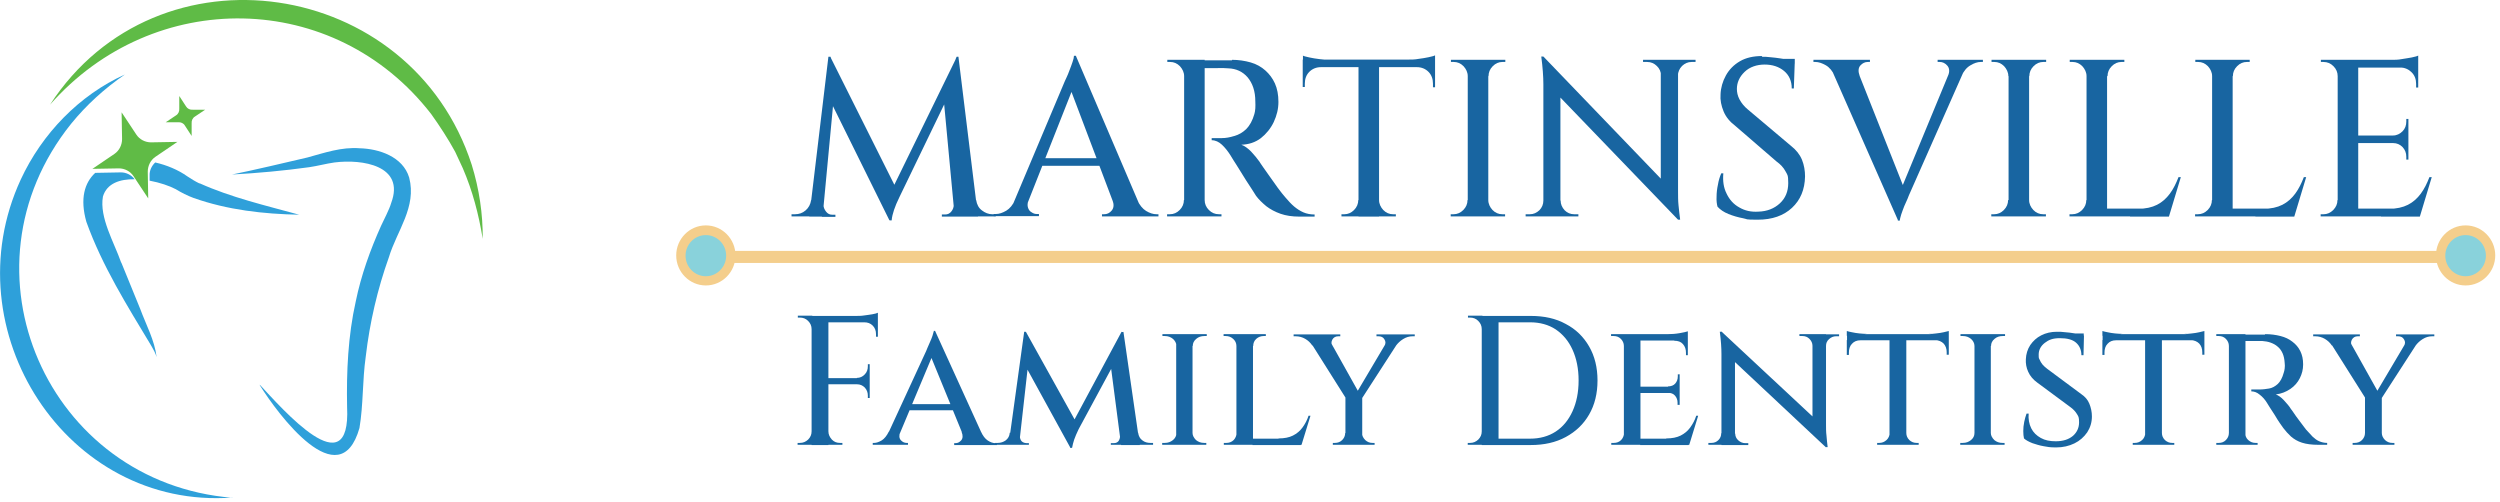 <?xml version="1.0" encoding="UTF-8"?> <svg xmlns="http://www.w3.org/2000/svg" width="224" height="45" viewBox="0 0 224 45" fill="none"><path d="M10.854 23.519C10.226 21.718 8.888 19.493 9.223 17.608C9.578 16.421 10.749 16.04 12.067 16.061C11.774 15.679 11.314 15.446 10.833 15.446L8.532 15.489C7.57 16.379 7.152 17.798 7.738 19.875C9.16 23.837 11.398 27.396 13.552 30.977C13.74 31.295 13.928 31.634 14.033 31.994C13.845 30.469 13.092 29.113 12.569 27.693L10.875 23.54L10.854 23.519Z" fill="#2FA0DA"></path><path d="M17.881 16.442C17.526 16.273 17.108 16.019 16.794 15.807C15.957 15.213 14.932 14.79 13.908 14.557C13.594 14.853 13.385 15.277 13.406 15.722V16.188C14.326 16.358 15.184 16.654 15.748 16.951C16.229 17.248 16.815 17.544 17.338 17.735C20.391 18.816 23.612 19.176 26.812 19.239C23.8 18.413 20.705 17.692 17.881 16.421V16.442Z" fill="#2FA0DA"></path><path d="M13.929 14.048L15.895 12.713L13.532 12.755C13.009 12.755 12.507 12.501 12.214 12.056L10.896 10.065L10.938 12.459C10.938 12.989 10.687 13.497 10.248 13.794L8.282 15.129L10.646 15.086C11.168 15.086 11.67 15.34 11.963 15.785L13.281 17.777L13.239 15.383C13.239 14.853 13.49 14.345 13.929 14.048Z" fill="#60BB46"></path><path d="M20.81 44.581C5.961 45.683 -4.392 29.601 1.862 16.082C3.765 11.972 7.111 8.518 11.189 6.675C9.37 7.925 7.738 9.408 6.379 11.082C-4.162 24.198 4.267 43.267 20.831 44.602L20.81 44.581Z" fill="#2EA0DA"></path><path d="M4.476 9.386C14.117 -5.446 36.851 -1.992 42.268 14.768C42.937 16.929 43.272 19.175 43.251 21.4C42.895 19.196 42.331 17.077 41.473 15.086L40.783 13.602C40.176 12.479 39.361 11.229 38.629 10.212C29.97 -0.954 13.761 -1.166 4.476 9.386Z" fill="#5FBB46"></path><path d="M23.278 34.473C25.265 36.592 31.455 43.754 31.1 36.465C31.037 33.329 31.183 30.087 31.874 27.015C32.355 24.663 33.17 22.396 34.153 20.213C34.404 19.663 34.885 18.773 35.053 18.179C36.307 14.832 32.459 14.238 29.97 14.556C29.218 14.662 28.444 14.874 27.712 14.98C25.411 15.298 23.111 15.51 20.789 15.637C22.399 15.319 26.018 14.471 27.544 14.111C29.092 13.687 30.598 13.158 32.229 13.285C33.944 13.327 36.098 14.026 36.663 15.912C37.353 18.561 35.555 20.68 34.843 23.053C33.819 25.913 33.129 28.901 32.773 31.931C32.459 34.155 32.564 36.232 32.208 38.351C30.431 44.58 24.888 37.101 23.278 34.516V34.473Z" fill="#2FA0DA"></path><path d="M17.464 10.445L18.384 9.83H17.276C17.025 9.852 16.795 9.746 16.669 9.534L16.063 8.602V9.725C16.084 9.979 15.979 10.212 15.77 10.339L14.85 10.954H15.958C16.209 10.932 16.439 11.038 16.565 11.25L17.171 12.182V11.059C17.15 10.805 17.255 10.572 17.464 10.445Z" fill="#60BB46"></path><path d="M220.752 22.48H63.204V23.561H220.752V22.48Z" fill="#F4CE8C"></path><path d="M63.245 25.175C64.481 25.175 65.483 24.16 65.483 22.908C65.483 21.656 64.481 20.641 63.245 20.641C62.009 20.641 61.007 21.656 61.007 22.908C61.007 24.16 62.009 25.175 63.245 25.175Z" fill="#89D2DB"></path><path d="M63.244 25.577C61.78 25.577 60.588 24.369 60.588 22.886C60.588 21.403 61.78 20.195 63.244 20.195C64.708 20.195 65.9 21.403 65.9 22.886C65.9 24.369 64.708 25.577 63.244 25.577ZM63.244 21.064C62.24 21.064 61.425 21.89 61.425 22.907C61.425 23.924 62.24 24.751 63.244 24.751C64.248 24.751 65.064 23.924 65.064 22.907C65.064 21.89 64.248 21.064 63.244 21.064Z" fill="#F4CE8C"></path><path d="M220.919 25.154C222.154 25.154 223.156 24.138 223.156 22.886C223.156 21.634 222.154 20.619 220.919 20.619C219.683 20.619 218.681 21.634 218.681 22.886C218.681 24.138 219.683 25.154 220.919 25.154Z" fill="#89D2DB"></path><path d="M220.918 25.577C219.454 25.577 218.262 24.369 218.262 22.886C218.262 21.403 219.454 20.195 220.918 20.195C222.382 20.195 223.574 21.403 223.574 22.886C223.574 24.369 222.382 25.577 220.918 25.577ZM220.918 21.064C219.914 21.064 219.098 21.89 219.098 22.907C219.098 23.924 219.914 24.751 220.918 24.751C221.922 24.751 222.737 23.924 222.737 22.907C222.737 21.89 221.922 21.064 220.918 21.064Z" fill="#F4CE8C"></path><path d="M73.117 17.925V19.387H70.921V19.196H71.235C71.59 19.196 71.904 19.09 72.176 18.857C72.448 18.624 72.615 18.328 72.678 17.925H73.117ZM74.225 5.085H74.414L74.915 6.547L73.703 19.408H72.51L74.225 5.085ZM73.786 18.264V18.37C73.786 18.582 73.87 18.773 74.016 18.963C74.163 19.154 74.351 19.239 74.56 19.239H74.853V19.43H73.64V18.285H73.786V18.264ZM74.393 5.085L80.353 16.993L79.684 19.726L73.974 8.178L74.393 5.085ZM85.707 5.085L85.875 6.716L80.604 17.628C80.374 18.095 80.207 18.497 80.102 18.815C79.998 19.133 79.914 19.451 79.893 19.747H79.705L79.266 18.328L85.728 5.106L85.707 5.085ZM85.456 18.264H85.603V19.408H84.39V19.218H84.683C84.913 19.218 85.101 19.133 85.247 18.942C85.394 18.752 85.456 18.561 85.456 18.349V18.243V18.264ZM85.875 5.085L87.631 19.408H85.54L84.494 8.242L85.707 5.085H85.895H85.875ZM87.046 17.925H87.464C87.527 18.328 87.694 18.645 87.987 18.857C88.259 19.069 88.573 19.196 88.907 19.196H89.221V19.387H87.046V17.925Z" fill="#1865A1"></path><path d="M92.148 17.925C92.065 18.2 92.044 18.412 92.107 18.603C92.169 18.794 92.274 18.942 92.441 19.027C92.588 19.133 92.755 19.175 92.901 19.175H93.09V19.366H89.032V19.175H89.221C89.534 19.175 89.827 19.069 90.162 18.878C90.475 18.688 90.747 18.37 90.956 17.904H92.169L92.148 17.925ZM96.415 5.042L96.582 6.78L91.626 19.323H90.329L95.411 7.267C95.411 7.246 95.474 7.14 95.558 6.949C95.641 6.759 95.746 6.547 95.829 6.292C95.934 6.038 96.018 5.784 96.101 5.551C96.185 5.318 96.227 5.127 96.227 5H96.415V5.042ZM98.966 14.175V14.853H92.901V14.175H98.966ZM96.415 5.042L102.501 19.281H100.18L95.767 7.606L96.415 5.042ZM99.657 17.925H101.895C102.104 18.37 102.376 18.709 102.689 18.9C103.003 19.09 103.317 19.196 103.63 19.196H103.798V19.387H98.737V19.196H98.925C99.197 19.196 99.427 19.09 99.615 18.857C99.803 18.624 99.824 18.328 99.678 17.925H99.657Z" fill="#1865A1"></path><path d="M106.161 6.822H106.098C106.098 6.483 105.952 6.187 105.722 5.932C105.471 5.678 105.178 5.551 104.843 5.551H104.592V5.36H106.182V6.822H106.161ZM106.161 17.925V19.387H104.571V19.196H104.822C105.157 19.196 105.45 19.069 105.701 18.815C105.952 18.561 106.077 18.264 106.077 17.925H106.14H106.161ZM107.938 5.36V19.387H106.098V5.36H107.938ZM110.385 5.36C110.971 5.36 111.536 5.445 112.059 5.593C112.581 5.742 113.021 5.996 113.376 6.314C113.732 6.632 114.025 7.013 114.234 7.479C114.443 7.945 114.547 8.496 114.547 9.132C114.547 9.768 114.401 10.34 114.129 10.933C113.857 11.505 113.46 11.992 112.979 12.374C112.477 12.755 111.891 12.946 111.222 12.967C111.515 13.073 111.808 13.285 112.1 13.581C112.393 13.899 112.644 14.196 112.853 14.492C112.853 14.492 112.937 14.641 113.104 14.874C113.272 15.107 113.481 15.404 113.732 15.764C113.983 16.124 114.234 16.463 114.485 16.823C114.736 17.162 114.966 17.459 115.175 17.692C115.447 18.01 115.698 18.285 115.949 18.497C116.2 18.709 116.492 18.9 116.785 19.027C117.078 19.154 117.413 19.218 117.789 19.218V19.408H116.409C115.781 19.408 115.217 19.323 114.736 19.154C114.255 18.985 113.815 18.751 113.46 18.476C113.104 18.179 112.791 17.883 112.54 17.544C112.477 17.459 112.372 17.268 112.205 17.014C112.038 16.76 111.849 16.463 111.64 16.145C111.431 15.827 111.243 15.488 111.034 15.171C110.846 14.853 110.657 14.577 110.511 14.344C110.365 14.111 110.281 13.963 110.239 13.899C110.009 13.539 109.758 13.221 109.486 12.967C109.214 12.713 108.901 12.564 108.566 12.564V12.374C108.566 12.374 108.67 12.374 108.859 12.374C109.047 12.374 109.235 12.374 109.486 12.374C109.821 12.374 110.197 12.31 110.595 12.183C110.992 12.077 111.348 11.865 111.661 11.569C111.975 11.251 112.226 10.806 112.393 10.213C112.435 10.085 112.456 9.916 112.477 9.704C112.477 9.513 112.498 9.301 112.477 9.09C112.477 8.157 112.226 7.458 111.787 6.928C111.348 6.42 110.762 6.144 110.051 6.123C109.737 6.102 109.423 6.081 109.11 6.102C108.775 6.102 108.503 6.102 108.252 6.102H107.855C107.855 6.102 107.855 6.017 107.813 5.911C107.771 5.805 107.729 5.636 107.667 5.403H110.385V5.36ZM107.876 17.925H107.938C107.938 18.264 108.064 18.561 108.315 18.815C108.566 19.069 108.859 19.196 109.214 19.196H109.444V19.387H107.876V17.925Z" fill="#1865A1"></path><path d="M116.724 4.979C116.849 5.043 117.058 5.085 117.33 5.149C117.602 5.212 117.895 5.255 118.229 5.297C118.564 5.339 118.857 5.361 119.15 5.361L116.745 5.572V5L116.724 4.979ZM128.582 5.339V6.017H116.724V5.339H128.582ZM118.355 5.954V6.017C117.937 6.017 117.581 6.166 117.309 6.441C117.037 6.717 116.912 7.077 116.912 7.501V7.797H116.724V5.954H118.376H118.355ZM121.785 17.925V19.387H120.195V19.197H120.446C120.781 19.197 121.074 19.07 121.325 18.815C121.576 18.561 121.701 18.264 121.701 17.925H121.764H121.785ZM123.563 5.424V19.409H121.722V5.424H123.563ZM123.5 17.925H123.563C123.563 18.264 123.709 18.561 123.939 18.815C124.19 19.07 124.483 19.197 124.817 19.197H125.068V19.387H123.479V17.925H123.5ZM128.582 4.979V5.551L126.177 5.339C126.47 5.339 126.783 5.339 127.097 5.276C127.411 5.233 127.725 5.191 127.996 5.128C128.268 5.064 128.477 5.022 128.582 4.958V4.979ZM128.582 5.954V7.818H128.394V7.501C128.394 7.077 128.268 6.717 127.996 6.441C127.725 6.166 127.369 6.017 126.951 6.017V5.954H128.603H128.582Z" fill="#1865A1"></path><path d="M131.573 6.822H131.51C131.51 6.483 131.364 6.187 131.134 5.932C130.883 5.678 130.59 5.551 130.255 5.551H130.004V5.36H131.594V6.822H131.573ZM131.573 17.925V19.387H129.983V19.196H130.234C130.569 19.196 130.862 19.069 131.113 18.815C131.364 18.561 131.489 18.264 131.489 17.925H131.552H131.573ZM133.351 5.36V19.387H131.51V5.36H133.351ZM133.288 6.822V5.36H134.877V5.551H134.626C134.292 5.551 133.999 5.678 133.748 5.932C133.497 6.187 133.372 6.483 133.372 6.822H133.309H133.288ZM133.288 17.925H133.351C133.351 18.264 133.497 18.561 133.727 18.815C133.978 19.069 134.271 19.196 134.605 19.196H134.856V19.387H133.267V17.925H133.288Z" fill="#1865A1"></path><path d="M138.349 17.968V19.388H136.696V19.197H137.073C137.407 19.197 137.679 19.07 137.93 18.837C138.16 18.604 138.286 18.307 138.286 17.968H138.349ZM138.286 5.064L139.813 6.823V19.388H138.286V7.565C138.286 6.865 138.223 6.018 138.098 5.064H138.286ZM138.286 5.064L150.165 17.417L150.353 19.684L138.474 7.353L138.286 5.064ZM139.833 17.968C139.833 18.307 139.959 18.583 140.189 18.837C140.419 19.07 140.712 19.197 141.046 19.197H141.423V19.388H139.771V17.968H139.833ZM147.216 5.361H148.868V6.781H148.827C148.827 6.442 148.701 6.145 148.45 5.912C148.22 5.679 147.927 5.552 147.593 5.552H147.216V5.361ZM150.353 5.361V17.121C150.353 17.566 150.353 17.989 150.395 18.392C150.437 18.794 150.479 19.218 150.542 19.684H150.353L148.806 17.905V5.361H150.332H150.353ZM151.922 5.361V5.552H151.566C151.232 5.552 150.96 5.679 150.709 5.912C150.479 6.145 150.353 6.442 150.332 6.781H150.27V5.361H151.922Z" fill="#1865A1"></path><path d="M157.863 5.085C158.093 5.085 158.344 5.085 158.636 5.127C158.929 5.149 159.222 5.191 159.515 5.233C159.808 5.276 160.08 5.318 160.31 5.382C160.54 5.424 160.707 5.488 160.812 5.53L160.728 7.924H160.54C160.54 7.267 160.31 6.738 159.849 6.356C159.389 5.975 158.804 5.784 158.114 5.784C157.423 5.784 156.775 5.996 156.315 6.441C155.855 6.886 155.625 7.395 155.625 7.967C155.625 8.263 155.688 8.581 155.855 8.899C156.022 9.217 156.273 9.535 156.608 9.81L160.477 13.073C160.937 13.433 161.272 13.857 161.46 14.323C161.648 14.789 161.732 15.298 161.732 15.806C161.711 16.993 161.313 17.925 160.561 18.624C159.808 19.324 158.783 19.684 157.507 19.684C156.231 19.684 156.65 19.642 156.189 19.557C155.729 19.472 155.29 19.345 154.872 19.175C154.454 19.006 154.14 18.794 153.889 18.518C153.826 18.285 153.784 17.989 153.805 17.629C153.805 17.268 153.847 16.908 153.931 16.527C153.993 16.145 154.098 15.828 154.224 15.531H154.412C154.349 16.209 154.433 16.823 154.705 17.353C154.956 17.883 155.332 18.307 155.834 18.582C156.336 18.879 156.901 19.006 157.549 18.963C158.323 18.942 158.971 18.688 159.473 18.222C159.975 17.756 160.226 17.162 160.226 16.4C160.226 15.637 160.142 15.658 159.975 15.34C159.808 15.022 159.536 14.726 159.18 14.472L155.499 11.293C154.997 10.912 154.642 10.488 154.433 9.98C154.224 9.471 154.119 8.963 154.161 8.454C154.182 7.861 154.349 7.289 154.642 6.759C154.935 6.229 155.353 5.805 155.897 5.488C156.44 5.17 157.11 5.021 157.884 5.021L157.863 5.085ZM160.812 5.276V5.7H159.034V5.276H160.812Z" fill="#1865A1"></path><path d="M166.646 6.801H164.388C164.199 6.377 163.927 6.038 163.593 5.848C163.258 5.657 162.944 5.551 162.652 5.551H162.484V5.36H167.546V5.551H167.357C167.106 5.551 166.876 5.657 166.688 5.869C166.5 6.081 166.479 6.399 166.625 6.801H166.646ZM170.055 19.726L163.781 5.487H166.103L170.725 17.162L170.055 19.726ZM170.055 19.726L169.909 17.989L175.096 5.445H176.371L171.038 17.501C171.038 17.523 170.996 17.628 170.913 17.819C170.829 18.01 170.725 18.222 170.62 18.476C170.515 18.73 170.432 18.985 170.348 19.218C170.285 19.451 170.223 19.641 170.223 19.768H170.034L170.055 19.726ZM174.552 6.801C174.698 6.399 174.677 6.102 174.468 5.869C174.28 5.657 174.05 5.551 173.799 5.551H173.611V5.36H177.668V5.551H177.48C177.187 5.551 176.873 5.657 176.56 5.848C176.225 6.038 175.953 6.356 175.744 6.822H174.531L174.552 6.801Z" fill="#1865A1"></path><path d="M180.009 6.822H179.947C179.947 6.483 179.8 6.187 179.57 5.932C179.319 5.678 179.026 5.551 178.692 5.551H178.441V5.36H180.03V6.822H180.009ZM180.009 17.925V19.387H178.42V19.196H178.671C179.006 19.196 179.298 19.069 179.549 18.815C179.8 18.561 179.926 18.264 179.926 17.925H179.988H180.009ZM181.808 5.36V19.387H179.968V5.36H181.808ZM181.745 6.822V5.36H183.335V5.551H183.084C182.749 5.551 182.456 5.678 182.205 5.932C181.954 6.187 181.829 6.483 181.829 6.822H181.766H181.745ZM181.745 17.925H181.808C181.808 18.264 181.954 18.561 182.184 18.815C182.435 19.069 182.728 19.196 183.063 19.196H183.314V19.387H181.724V17.925H181.745Z" fill="#1865A1"></path><path d="M187.016 6.822H186.954C186.954 6.483 186.807 6.187 186.577 5.932C186.326 5.678 186.033 5.551 185.699 5.551H185.448V5.36H187.037V6.822H187.016ZM187.016 17.925V19.387H185.427V19.196H185.678C186.012 19.196 186.305 19.069 186.556 18.815C186.807 18.561 186.933 18.264 186.933 17.925H186.995H187.016ZM188.794 5.36V19.387H186.954V5.36H188.794ZM188.752 6.822V5.36H190.342V5.551H190.091C189.756 5.551 189.463 5.678 189.212 5.932C188.961 6.187 188.836 6.483 188.836 6.822H188.773H188.752ZM194.106 18.688L194.274 19.387H188.752V18.688H194.106ZM195.403 15.87L194.336 19.408H190.844L191.555 18.709C192.245 18.709 192.81 18.582 193.27 18.349C193.73 18.116 194.106 17.777 194.42 17.353C194.734 16.929 194.985 16.421 195.194 15.87H195.382H195.403Z" fill="#1865A1"></path><path d="M198.268 6.822H198.205C198.205 6.483 198.059 6.187 197.829 5.932C197.578 5.678 197.285 5.551 196.951 5.551H196.7V5.36H198.289V6.822H198.268ZM198.268 17.925V19.387H196.679V19.196H196.93C197.264 19.196 197.557 19.069 197.808 18.815C198.059 18.561 198.185 18.264 198.185 17.925H198.247H198.268ZM200.046 5.36V19.387H198.205V5.36H200.046ZM199.983 6.822V5.36H201.573V5.551H201.322C200.987 5.551 200.694 5.678 200.443 5.932C200.192 6.187 200.067 6.483 200.067 6.822H200.004H199.983ZM205.358 18.688L205.525 19.387H200.004V18.688H205.358ZM206.634 15.87L205.567 19.408H202.075L202.786 18.709C203.476 18.709 204.041 18.582 204.501 18.349C204.961 18.116 205.337 17.777 205.651 17.353C205.965 16.929 206.216 16.421 206.425 15.87H206.613H206.634Z" fill="#1865A1"></path><path d="M209.519 6.823H209.456C209.456 6.484 209.331 6.187 209.08 5.933C208.829 5.679 208.536 5.552 208.181 5.552H207.951V5.361H209.519V6.823ZM209.519 17.926V19.388H207.93V19.197H208.181C208.515 19.197 208.808 19.07 209.059 18.816C209.31 18.561 209.436 18.265 209.436 17.926H209.498H209.519ZM211.297 5.361V19.388H209.456V5.361H211.297ZM216.672 5.361V6.06H211.234V5.361H216.672ZM215.793 12.141V12.819H211.234V12.141H215.793ZM216.588 18.688L216.756 19.388H211.234V18.688H216.588ZM217.885 15.87L216.818 19.409H213.326L214.037 18.71C214.727 18.71 215.292 18.582 215.752 18.349C216.212 18.116 216.588 17.777 216.902 17.354C217.216 16.93 217.467 16.421 217.676 15.87H217.864H217.885ZM216.672 5.001V5.573L214.267 5.361C214.56 5.361 214.873 5.361 215.187 5.297C215.501 5.234 215.814 5.213 216.086 5.149C216.358 5.085 216.567 5.043 216.672 4.979V5.001ZM215.793 10.658V12.184H214.413V12.141C214.748 12.141 215.041 11.993 215.271 11.76C215.501 11.527 215.605 11.23 215.605 10.891V10.658H215.793ZM215.793 12.777V14.302H215.605V14.048C215.605 13.709 215.501 13.434 215.271 13.179C215.041 12.946 214.769 12.819 214.413 12.819V12.777H215.793ZM216.672 5.997V7.84H216.484V7.522C216.484 7.098 216.358 6.759 216.086 6.484C215.814 6.208 215.48 6.06 215.041 6.039V5.997H216.693H216.672Z" fill="#1865A1"></path><path d="M72.761 29.494H72.719C72.719 29.197 72.614 28.964 72.405 28.752C72.196 28.541 71.945 28.456 71.673 28.456H71.485V28.286H72.781V29.494H72.761ZM72.761 38.647V39.855H71.464V39.685H71.673C71.966 39.685 72.196 39.58 72.405 39.389C72.614 39.177 72.719 38.944 72.719 38.647H72.761ZM74.225 28.307V39.876H72.719V28.307H74.225ZM78.658 28.307V28.88H74.183V28.307H78.658ZM77.926 33.88V34.431H74.183V33.88H77.926ZM74.183 38.647H74.225C74.225 38.944 74.35 39.177 74.538 39.389C74.747 39.601 74.978 39.685 75.27 39.685H75.479V39.855H74.183V38.647ZM78.658 28.011V28.498L76.671 28.307C76.902 28.307 77.174 28.307 77.424 28.265C77.696 28.223 77.947 28.201 78.156 28.159C78.386 28.117 78.554 28.074 78.638 28.032L78.658 28.011ZM77.926 32.651V33.901H76.776V33.859C77.048 33.859 77.299 33.753 77.487 33.541C77.675 33.35 77.759 33.096 77.759 32.821V32.63H77.926V32.651ZM77.926 34.41V35.66H77.759V35.448C77.759 35.172 77.675 34.939 77.487 34.727C77.299 34.537 77.069 34.431 76.776 34.431V34.388H77.926V34.41ZM78.658 28.816V30.172H78.491V29.939C78.491 29.621 78.386 29.367 78.198 29.176C77.989 28.964 77.738 28.88 77.445 28.88V28.837H78.658V28.816Z" fill="#1865A1"></path><path d="M80.665 38.69C80.54 39.008 80.561 39.262 80.707 39.432C80.853 39.601 81.042 39.686 81.23 39.686H81.355V39.855H78.197V39.686H78.323C78.532 39.686 78.762 39.601 79.013 39.453C79.243 39.304 79.452 39.05 79.64 38.669H80.665V38.69ZM83.781 29.643L83.886 31.062L80.226 39.792H79.138L82.987 31.444C82.987 31.422 83.028 31.338 83.091 31.189C83.154 31.041 83.238 30.872 83.321 30.66C83.405 30.469 83.489 30.278 83.551 30.087C83.614 29.897 83.656 29.748 83.677 29.643H83.802H83.781ZM85.538 36.211V36.762H81.272V36.211H85.538ZM83.781 29.643L88.382 39.749H86.605L83.279 31.634L83.781 29.643ZM86.166 38.69H87.901C88.069 39.05 88.257 39.304 88.508 39.474C88.738 39.622 88.968 39.707 89.198 39.707H89.324V39.877H85.496V39.707H85.622C85.81 39.707 85.977 39.622 86.124 39.453C86.27 39.283 86.291 39.029 86.166 38.711V38.69Z" fill="#1865A1"></path><path d="M90.829 38.775V39.855H89.156V39.686H89.386C89.679 39.686 89.909 39.601 90.118 39.453C90.328 39.283 90.453 39.071 90.474 38.775H90.808H90.829ZM91.75 29.727H91.917L92.314 30.914L91.31 39.855H90.369L91.77 29.706L91.75 29.727ZM91.373 39.008C91.373 39.156 91.394 39.304 91.478 39.453C91.561 39.601 91.729 39.686 91.959 39.707H92.189V39.855H91.248L91.29 39.008H91.394H91.373ZM91.917 29.727L96.476 37.927L95.912 40.131L91.561 32.206L91.896 29.727H91.917ZM100.513 29.727L100.659 31.02L96.644 38.457C96.476 38.817 96.33 39.135 96.246 39.389C96.162 39.643 96.1 39.898 96.058 40.131H95.891L95.535 38.965L100.492 29.727H100.513ZM100.659 29.727L102.123 39.877H100.45L99.467 32.333L100.492 29.748H100.638L100.659 29.727ZM100.345 39.008H100.45L100.492 39.855H99.53V39.707H99.781C100.011 39.707 100.178 39.622 100.262 39.453C100.345 39.283 100.366 39.156 100.345 39.008ZM101.642 38.775H101.977C102.019 39.071 102.144 39.304 102.353 39.453C102.562 39.622 102.813 39.686 103.085 39.686H103.315V39.855H101.663V38.775H101.642Z" fill="#1865A1"></path><path d="M105.449 30.998H105.408C105.408 30.744 105.282 30.532 105.094 30.362C104.885 30.193 104.655 30.108 104.362 30.108H104.153V29.939H105.47V30.998H105.449ZM105.449 38.795V39.855H104.132V39.685H104.362C104.655 39.685 104.885 39.6 105.094 39.431C105.303 39.261 105.408 39.05 105.408 38.795H105.449ZM106.851 29.939V39.855H105.387V29.939H106.851ZM106.809 30.998V29.939H108.126V30.108H107.917C107.625 30.108 107.374 30.193 107.185 30.362C106.976 30.532 106.872 30.744 106.872 30.998H106.83H106.809ZM106.809 38.795H106.851C106.851 39.028 106.976 39.24 107.164 39.431C107.374 39.6 107.604 39.685 107.896 39.685H108.085V39.855H106.788V38.795H106.809Z" fill="#1865A1"></path><path d="M110.825 30.998H110.783C110.783 30.744 110.679 30.532 110.49 30.362C110.302 30.193 110.093 30.108 109.821 30.108H109.633V29.939H110.804V30.998H110.825ZM110.825 38.795L111.013 39.855H109.654V39.685H109.884C110.135 39.685 110.365 39.6 110.532 39.431C110.699 39.261 110.783 39.05 110.804 38.795H110.846H110.825ZM112.268 29.939V39.855H110.783V29.939H112.268ZM112.226 30.998V29.939H113.418V30.108H113.23C112.979 30.108 112.749 30.193 112.561 30.362C112.373 30.532 112.289 30.744 112.289 30.998H112.247H112.226ZM116.451 39.304L116.555 39.876H112.226V39.304H116.451ZM117.413 37.27L116.618 39.855H114.025L114.569 39.283C115.071 39.283 115.51 39.198 115.844 39.028C116.179 38.859 116.472 38.626 116.702 38.308C116.932 37.99 117.12 37.651 117.246 37.248H117.413V37.27Z" fill="#1865A1"></path><path d="M119.4 30.998L117.58 30.956C117.413 30.702 117.204 30.511 116.953 30.363C116.702 30.214 116.409 30.13 116.095 30.13H115.907V29.96H120.09V30.13H119.902C119.672 30.13 119.484 30.235 119.379 30.426C119.274 30.617 119.274 30.808 119.379 31.019L119.4 30.998ZM118.835 29.96L121.868 35.384L120.697 35.85L116.995 29.981H118.835V29.96ZM120.592 38.795V39.855H119.421V39.685H119.609C119.86 39.685 120.09 39.601 120.257 39.431C120.425 39.262 120.529 39.05 120.529 38.795H120.571H120.592ZM122.056 35.511V39.855H120.55V35.532H122.056V35.511ZM124.649 29.96H125.737L121.931 35.85L121.261 35.681L124.649 29.96ZM121.993 38.795H122.035C122.035 39.029 122.14 39.24 122.328 39.431C122.516 39.601 122.725 39.685 122.976 39.685H123.164V39.855H121.993V38.795ZM124.043 30.998C124.168 30.786 124.168 30.596 124.043 30.405C123.938 30.214 123.75 30.13 123.52 30.13H123.332V29.96H126.762V30.13H126.574C126.26 30.13 125.988 30.214 125.716 30.384C125.444 30.553 125.256 30.744 125.089 30.956L124.022 30.998H124.043Z" fill="#1865A1"></path><path d="M132.805 29.494H132.764C132.764 29.197 132.659 28.964 132.45 28.752C132.241 28.54 131.99 28.456 131.718 28.456H131.53V28.286H132.826V29.494H132.805ZM132.805 38.647V39.855H131.509V39.685H131.718C132.011 39.685 132.241 39.58 132.45 39.389C132.659 39.177 132.764 38.944 132.764 38.647H132.805ZM134.269 28.307V39.876H132.764V28.307H134.269ZM137.156 28.307C138.369 28.307 139.414 28.54 140.293 29.028C141.192 29.494 141.882 30.172 142.384 31.041C142.886 31.909 143.137 32.926 143.137 34.092C143.137 35.257 142.886 36.274 142.384 37.143C141.882 38.012 141.192 38.668 140.293 39.156C139.393 39.643 138.348 39.876 137.156 39.876H133.537V39.304H137.093C137.971 39.304 138.745 39.092 139.393 38.668C140.042 38.245 140.544 37.63 140.899 36.846C141.255 36.062 141.443 35.151 141.443 34.092C141.443 33.032 141.255 32.121 140.899 31.337C140.544 30.553 140.042 29.96 139.393 29.515C138.745 29.091 137.971 28.879 137.093 28.879H133.37V28.307H137.177H137.156Z" fill="#1865A1"></path><path d="M145.542 30.998H145.5C145.5 30.744 145.395 30.532 145.228 30.363C145.061 30.193 144.852 30.108 144.58 30.108H144.35V29.939H145.709L145.521 30.977L145.542 30.998ZM145.542 38.796L145.73 39.855H144.371V39.685H144.601C144.852 39.685 145.082 39.601 145.249 39.431C145.416 39.262 145.5 39.05 145.521 38.796H145.563H145.542ZM146.985 29.939V39.855H145.5V29.939H146.985ZM151.23 29.939V30.511H146.964V29.939H151.23ZM150.498 34.643V35.215H146.964V34.643H150.498ZM151.189 39.304L151.293 39.876H146.964V39.304H151.189ZM152.151 37.27L151.356 39.855H148.763L149.306 39.283C149.808 39.283 150.247 39.198 150.582 39.029C150.917 38.859 151.209 38.626 151.44 38.308C151.67 37.99 151.858 37.651 151.983 37.249H152.151V37.27ZM151.23 29.685V30.108L149.411 29.939C149.746 29.939 150.101 29.918 150.477 29.854C150.854 29.791 151.105 29.727 151.23 29.685ZM150.498 33.562V34.664H149.453V34.621C149.725 34.621 149.955 34.537 150.101 34.367C150.247 34.198 150.331 33.986 150.331 33.732V33.541H150.519L150.498 33.562ZM150.498 35.172V36.274H150.31V36.084C150.31 35.829 150.227 35.617 150.08 35.448C149.934 35.278 149.725 35.194 149.432 35.194V35.151H150.477L150.498 35.172ZM151.23 30.468V31.825H151.063V31.613C151.063 31.295 150.979 31.041 150.791 30.829C150.603 30.617 150.352 30.532 150.017 30.532V30.49H151.23V30.468Z" fill="#1865A1"></path><path d="M154.283 38.837V39.854H153.07V39.685H153.342C153.593 39.685 153.802 39.6 153.97 39.431C154.137 39.261 154.221 39.07 154.221 38.816H154.262L154.283 38.837ZM154.242 29.705L155.455 31.167V39.876H154.242V31.739C154.242 31.167 154.2 30.51 154.095 29.726H154.242V29.705ZM154.242 29.705L163.444 38.286L163.611 40.087L154.409 31.464L154.221 29.705H154.242ZM155.475 38.837C155.475 39.07 155.559 39.282 155.747 39.452C155.936 39.621 156.145 39.706 156.375 39.706H156.647V39.876H155.434V38.858H155.475V38.837ZM162.398 30.976C162.398 30.743 162.294 30.531 162.126 30.362C161.959 30.192 161.75 30.108 161.499 30.108H161.227V29.938H162.44V30.955H162.398V30.976ZM163.611 29.938V38.011C163.611 38.371 163.611 38.71 163.653 39.028C163.674 39.346 163.716 39.685 163.758 40.066H163.611L162.398 38.604V29.938H163.611ZM163.569 30.976V29.959H164.782V30.129H164.51C164.28 30.129 164.071 30.214 163.883 30.383C163.695 30.553 163.611 30.743 163.611 30.998H163.569V30.976Z" fill="#1865A1"></path><path d="M165.494 29.663C165.598 29.706 165.745 29.727 165.933 29.769C166.142 29.811 166.351 29.854 166.602 29.875C166.853 29.896 167.062 29.917 167.271 29.917L165.473 30.087V29.663H165.494ZM174.612 29.939V30.489H165.494V29.939H174.612ZM166.707 30.447V30.489C166.372 30.489 166.121 30.595 165.933 30.807C165.745 30.998 165.661 31.273 165.661 31.591V31.803H165.473V30.468H166.686L166.707 30.447ZM169.342 38.795V39.855H168.192V39.685H168.38C168.631 39.685 168.84 39.6 169.028 39.431C169.216 39.261 169.3 39.05 169.321 38.795H169.363H169.342ZM170.806 30.002V39.855H169.3V30.002H170.806ZM170.764 38.795H170.806C170.806 39.028 170.889 39.24 171.078 39.431C171.266 39.6 171.475 39.685 171.726 39.685H171.914V39.855H170.764V38.795ZM174.612 29.663V30.087L172.814 29.917C173.023 29.917 173.253 29.917 173.483 29.875C173.734 29.854 173.943 29.811 174.152 29.769C174.361 29.727 174.508 29.684 174.591 29.663H174.612ZM174.612 30.447V31.782H174.424V31.57C174.424 31.252 174.34 30.998 174.152 30.786C173.964 30.595 173.713 30.489 173.378 30.468V30.426H174.591L174.612 30.447Z" fill="#1865A1"></path><path d="M176.955 30.998H176.913C176.913 30.744 176.788 30.532 176.6 30.362C176.391 30.193 176.161 30.108 175.868 30.108H175.659V29.939H176.976V30.998H176.955ZM176.955 38.795V39.855H175.638V39.685H175.868C176.161 39.685 176.391 39.6 176.6 39.431C176.809 39.261 176.913 39.05 176.913 38.795H176.955ZM178.377 29.939V39.855H176.913V29.939H178.377ZM178.336 30.998V29.939H179.653V30.108H179.444C179.151 30.108 178.9 30.193 178.712 30.362C178.503 30.532 178.398 30.744 178.398 30.998H178.357H178.336ZM178.336 38.795H178.377C178.377 39.028 178.503 39.24 178.691 39.431C178.9 39.6 179.13 39.685 179.423 39.685H179.611V39.855H178.315V38.795H178.336Z" fill="#1865A1"></path><path d="M184.256 29.727C184.549 29.727 184.8 29.727 185.072 29.77C185.323 29.791 185.553 29.812 185.783 29.855C185.992 29.876 186.18 29.918 186.347 29.961C186.515 30.003 186.64 30.045 186.724 30.067L186.682 31.825H186.494C186.494 31.359 186.326 30.978 186.013 30.702C185.699 30.427 185.218 30.3 184.57 30.3C183.921 30.3 183.566 30.448 183.21 30.723C182.855 30.999 182.666 31.359 182.666 31.762C182.666 32.164 182.687 32.08 182.75 32.228C182.813 32.376 182.897 32.524 183.001 32.651C183.127 32.8 183.273 32.927 183.44 33.054L186.494 35.321C186.808 35.533 187.058 35.809 187.205 36.169C187.351 36.529 187.435 36.91 187.435 37.313C187.435 37.843 187.289 38.309 187.017 38.733C186.724 39.156 186.347 39.495 185.866 39.728C185.385 39.962 184.842 40.089 184.235 40.089C183.629 40.089 183.503 40.046 183.127 39.983C182.75 39.919 182.416 39.813 182.102 39.707C181.788 39.58 181.537 39.453 181.349 39.283C181.307 39.114 181.286 38.881 181.286 38.627C181.286 38.372 181.307 38.097 181.37 37.8C181.433 37.525 181.495 37.271 181.579 37.059H181.767C181.725 37.546 181.809 37.991 181.997 38.372C182.185 38.754 182.478 39.029 182.855 39.241C183.231 39.453 183.67 39.538 184.193 39.538C184.862 39.538 185.364 39.368 185.741 39.05C186.096 38.733 186.285 38.33 186.285 37.843C186.285 37.355 186.222 37.313 186.096 37.101C185.971 36.889 185.762 36.656 185.49 36.465L182.541 34.283C182.165 34.008 181.893 33.69 181.725 33.308C181.558 32.948 181.495 32.567 181.516 32.185C181.537 31.719 181.663 31.296 181.914 30.914C182.165 30.554 182.478 30.257 182.897 30.045C183.315 29.834 183.775 29.727 184.277 29.727H184.256ZM186.703 29.876V30.172H185.344V29.876H186.703Z" fill="#1865A1"></path><path d="M188.395 29.663C188.5 29.706 188.646 29.727 188.834 29.769C189.043 29.811 189.252 29.854 189.503 29.875C189.754 29.896 189.964 29.917 190.173 29.917L188.374 30.087V29.663H188.395ZM197.514 29.939V30.489H188.395V29.939H197.514ZM189.608 30.447V30.489C189.273 30.489 189.022 30.595 188.834 30.807C188.646 30.998 188.562 31.273 188.562 31.591V31.803H188.374V30.468H189.587L189.608 30.447ZM192.243 38.795V39.855H191.093V39.685H191.281C191.532 39.685 191.741 39.6 191.929 39.431C192.118 39.261 192.201 39.05 192.222 38.795H192.264H192.243ZM193.707 30.002V39.855H192.201V30.002H193.707ZM193.665 38.795H193.707C193.707 39.028 193.791 39.24 193.979 39.431C194.167 39.6 194.376 39.685 194.627 39.685H194.816V39.855H193.665V38.795ZM197.514 29.663V30.087L195.715 29.917C195.924 29.917 196.154 29.917 196.384 29.875C196.635 29.854 196.844 29.811 197.053 29.769C197.263 29.727 197.409 29.684 197.493 29.663H197.514ZM197.514 30.447V31.782H197.325V31.57C197.325 31.252 197.242 30.998 197.053 30.786C196.865 30.595 196.614 30.489 196.28 30.468V30.426H197.493L197.514 30.447Z" fill="#1865A1"></path><path d="M199.751 30.998H199.709C199.709 30.744 199.605 30.532 199.438 30.362C199.27 30.193 199.061 30.108 198.81 30.108H198.58V29.939H199.898L199.751 30.977V30.998ZM199.751 38.795L199.898 39.855H198.58V39.685H198.81C199.061 39.685 199.27 39.6 199.438 39.431C199.605 39.261 199.709 39.05 199.709 38.795H199.751ZM201.194 29.939V39.855H199.709V29.939H201.194ZM201.132 38.795H201.173C201.173 39.05 201.257 39.261 201.445 39.431C201.634 39.6 201.843 39.685 202.094 39.685H202.282V39.855H200.964L201.132 38.795ZM202.972 29.939C203.453 29.939 203.913 30.002 204.332 30.108C204.75 30.214 205.105 30.383 205.398 30.616C205.712 30.85 205.942 31.125 206.109 31.464C206.277 31.803 206.36 32.184 206.36 32.651C206.36 33.117 206.256 33.498 206.067 33.88C205.879 34.261 205.586 34.6 205.21 34.854C204.833 35.108 204.415 35.278 203.913 35.342C204.143 35.426 204.394 35.596 204.645 35.871C204.896 36.147 205.126 36.401 205.273 36.655C205.294 36.676 205.377 36.782 205.503 36.973C205.628 37.164 205.796 37.397 206.005 37.672C206.214 37.948 206.402 38.202 206.611 38.477C206.841 38.732 207.05 38.965 207.218 39.134C207.406 39.304 207.594 39.452 207.803 39.537C208.012 39.622 208.242 39.685 208.514 39.685V39.855H207.741C207.134 39.855 206.653 39.791 206.256 39.664C205.858 39.537 205.545 39.346 205.273 39.113C205.022 38.88 204.792 38.626 204.582 38.35C204.52 38.266 204.415 38.117 204.269 37.905C204.122 37.693 203.976 37.46 203.83 37.206C203.662 36.952 203.537 36.74 203.39 36.528C203.265 36.316 203.181 36.189 203.139 36.126C202.951 35.808 202.721 35.553 202.47 35.363C202.219 35.151 201.968 35.066 201.717 35.066V34.897C202.01 34.897 202.24 34.897 202.47 34.897C202.763 34.897 203.035 34.854 203.307 34.812C203.579 34.769 203.85 34.621 204.081 34.409C204.311 34.197 204.499 33.858 204.624 33.392C204.666 33.286 204.687 33.159 204.708 33.011C204.729 32.862 204.729 32.693 204.708 32.523C204.687 32.184 204.624 31.888 204.52 31.655C204.415 31.422 204.269 31.21 204.081 31.061C203.892 30.892 203.683 30.786 203.453 30.701C203.223 30.616 202.972 30.574 202.7 30.553C202.303 30.553 201.947 30.553 201.634 30.553C201.32 30.553 201.153 30.553 201.111 30.553C201.048 30.362 201.006 30.172 200.943 29.981H202.93L202.972 29.939Z" fill="#1865A1"></path><path d="M210.753 30.998L208.934 30.956C208.767 30.702 208.557 30.511 208.306 30.363C208.055 30.214 207.763 30.13 207.449 30.13H207.261V29.96H211.444V30.13H211.255C211.025 30.13 210.837 30.235 210.733 30.426C210.628 30.617 210.628 30.808 210.733 31.019L210.753 30.998ZM210.189 29.96L213.221 35.384L212.05 35.85L208.348 29.981H210.189V29.96ZM211.966 38.795V39.855H210.795V39.685H210.983C211.234 39.685 211.465 39.601 211.632 39.431C211.799 39.262 211.904 39.05 211.904 38.795H211.946H211.966ZM213.41 35.511V39.855H211.904V35.532H213.41V35.511ZM216.003 29.96H217.09L213.284 35.85L212.615 35.681L216.003 29.96ZM213.368 38.795H213.41C213.41 39.029 213.514 39.24 213.702 39.431C213.891 39.601 214.1 39.685 214.351 39.685H214.539V39.855H213.368V38.795ZM215.396 30.998C215.522 30.786 215.522 30.596 215.396 30.405C215.292 30.214 215.104 30.13 214.874 30.13H214.685V29.96H218.115V30.13H217.927C217.613 30.13 217.341 30.214 217.07 30.384C216.798 30.553 216.609 30.744 216.442 30.956L215.376 30.998H215.396Z" fill="#1865A1"></path></svg> 